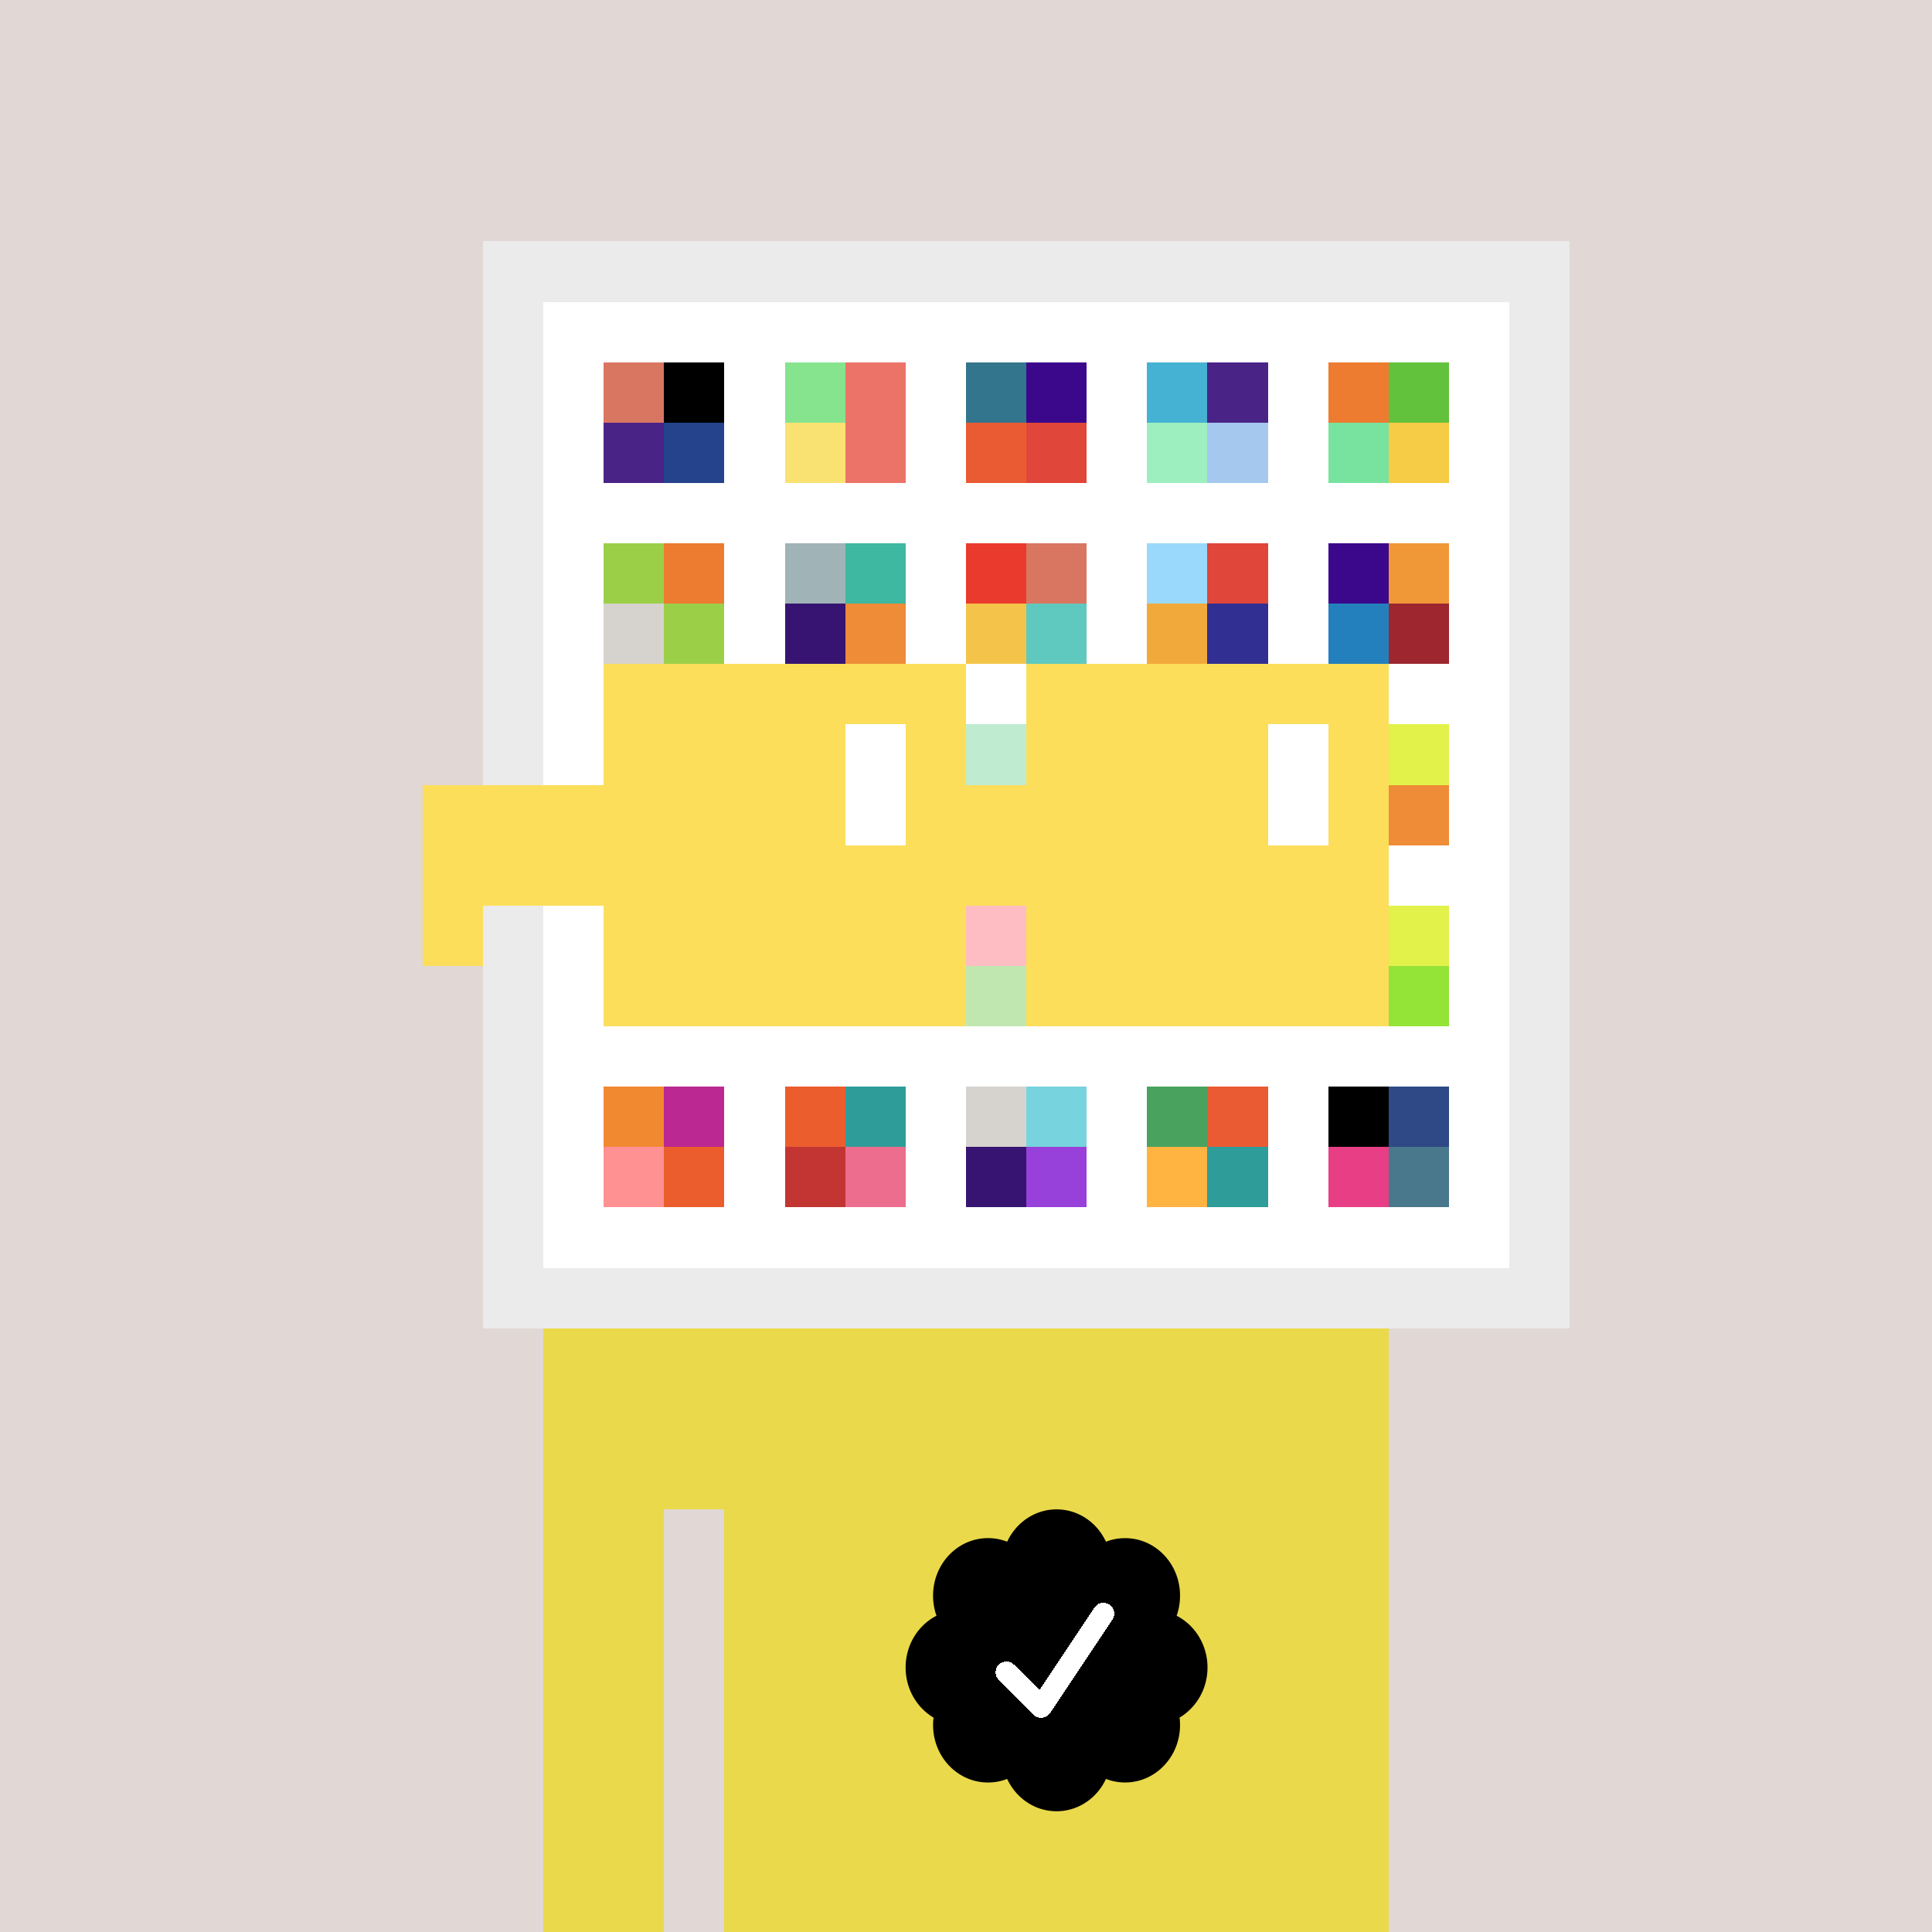 <svg xmlns="http://www.w3.org/2000/svg" viewBox="0 0 320 320" width="2000" height="2000" shape-rendering="crispEdges"><defs><style>.check{fill: #000000}</style></defs><path fill="#E1D7D5" d="M0 0h320v320H0z" /><path fill="#EBEBEB" d="M80 40h180v180H80z"/><path fill="#FFFFFF" d="M90 50h160v160H90z"/><path fill="#D97661" d="M100 60h10v10h-10z"/><path fill="#4A2387" d="M100 70h10v10h-10z"/><path fill="#000000" d="M110 60h10v10h-10z"/><path fill="#25438C" d="M110 70h10v10h-10z"/><path fill="#86E48E" d="M130 60h10v10h-10z"/><path fill="#FAE272" d="M130 70h10v10h-10z"/><path fill="#EC7368" d="M140 60h10v10h-10z"/><path fill="#EC7368" d="M140 70h10v10h-10z"/><path fill="#33758D" d="M160 60h10v10h-10z"/><path fill="#EA5B33" d="M160 70h10v10h-10z"/><path fill="#3B088C" d="M170 60h10v10h-10z"/><path fill="#E04639" d="M170 70h10v10h-10z"/><path fill="#45B2D3" d="M190 60h10v10h-10z"/><path fill="#9DEFBF" d="M190 70h10v10h-10z"/><path fill="#4A2387" d="M200 60h10v10h-10z"/><path fill="#A4C8EE" d="M200 70h10v10h-10z"/><path fill="#ED7C30" d="M220 60h10v10h-10z"/><path fill="#77E39F" d="M220 70h10v10h-10z"/><path fill="#63C23C" d="M230 60h10v10h-10z"/><path fill="#F6CB45" d="M230 70h10v10h-10z"/><path fill="#9CCF48" d="M100 90h10v10h-10z"/><path fill="#D6D3CE" d="M100 100h10v10h-10z"/><path fill="#ED7C30" d="M110 90h10v10h-10z"/><path fill="#9CCF48" d="M110 100h10v10h-10z"/><path fill="#A0B3B7" d="M130 90h10v10h-10z"/><path fill="#371471" d="M130 100h10v10h-10z"/><path fill="#3EB8A1" d="M140 90h10v10h-10z"/><path fill="#EF8C37" d="M140 100h10v10h-10z"/><path fill="#EA3A2D" d="M160 90h10v10h-10z"/><path fill="#F4C44A" d="M160 100h10v10h-10z"/><path fill="#D97661" d="M170 90h10v10h-10z"/><path fill="#5FC9BF" d="M170 100h10v10h-10z"/><path fill="#9AD9FB" d="M190 90h10v10h-10z"/><path fill="#F2A93C" d="M190 100h10v10h-10z"/><path fill="#E04639" d="M200 90h10v10h-10z"/><path fill="#322F92" d="M200 100h10v10h-10z"/><path fill="#3B088C" d="M220 90h10v10h-10z"/><path fill="#2480BD" d="M220 100h10v10h-10z"/><path fill="#F09837" d="M230 90h10v10h-10z"/><path fill="#9D262F" d="M230 100h10v10h-10z"/><path fill="#5FCD8C" d="M160 120h10v10h-10z"/><path fill="#E2F24A" d="M230 120h10v10h-10z"/><path fill="#EF8C37" d="M230 130h10v10h-10z"/><path fill="#FA5B67" d="M160 150h10v10h-10z"/><path fill="#63C23C" d="M160 160h10v10h-10z"/><path fill="#E2F24A" d="M230 150h10v10h-10z"/><path fill="#94E337" d="M230 160h10v10h-10z"/><path fill="#F18930" d="M100 180h10v10h-10z"/><path fill="#FF9193" d="M100 190h10v10h-10z"/><path fill="#BB2891" d="M110 180h10v10h-10z"/><path fill="#EB5D2D" d="M110 190h10v10h-10z"/><path fill="#EB5D2D" d="M130 180h10v10h-10z"/><path fill="#C23532" d="M130 190h10v10h-10z"/><path fill="#2E9D9A" d="M140 180h10v10h-10z"/><path fill="#ED6D8E" d="M140 190h10v10h-10z"/><path fill="#D6D3CE" d="M160 180h10v10h-10z"/><path fill="#371471" d="M160 190h10v10h-10z"/><path fill="#77D3DE" d="M170 180h10v10h-10z"/><path fill="#9741DA" d="M170 190h10v10h-10z"/><path fill="#49A25E" d="M190 180h10v10h-10z"/><path fill="#FFB340" d="M190 190h10v10h-10z"/><path fill="#EA5B33" d="M200 180h10v10h-10z"/><path fill="#2E9D9A" d="M200 190h10v10h-10z"/><path fill="#000000" d="M220 180h10v10h-10z"/><path fill="#E73E85" d="M220 190h10v10h-10z"/><path fill="#2E4985" d="M230 180h10v10h-10z"/><path fill="#49788D" d="M230 190h10v10h-10z"/><path fill="#EAD94B" d="M90 220h20v100H90V220Zm20 0h10v30h-10v-30Zm10 0h110v100H120V220Z"/><path class="check" shape-rendering="geometricPrecision" d="M200 276.191c0-3.762-2.083-7.024-5.114-8.572a9.97 9.97 0 0 0 .567-3.333c0-5.262-4.072-9.519-9.091-9.519-1.118 0-2.19.199-3.18.595-1.472-3.184-4.586-5.362-8.181-5.362-3.595 0-6.704 2.184-8.182 5.357a8.604 8.604 0 0 0-3.182-.595c-5.023 0-9.09 4.262-9.09 9.524 0 1.176.198 2.295.565 3.333-3.028 1.548-5.112 4.805-5.112 8.572 0 3.559 1.862 6.661 4.624 8.299-.048.405-.077.81-.077 1.225 0 5.262 4.067 9.523 9.09 9.523 1.12 0 2.191-.204 3.179-.594 1.476 3.175 4.586 5.356 8.183 5.356 3.6 0 6.71-2.181 8.183-5.356.988.387 2.059.59 3.18.59 5.024 0 9.091-4.263 9.091-9.525 0-.413-.029-.818-.079-1.22 2.757-1.637 4.626-4.739 4.626-8.296v-.002Z" /><path fill="#fff" d="m184.249 268.252-10.319 15.476a1.785 1.785 0 0 1-2.478.496l-.274-.224-5.75-5.75a1.784 1.784 0 1 1 2.524-2.524l4.214 4.207 9.106-13.666a1.787 1.787 0 0 1 2.476-.493 1.784 1.784 0 0 1 .501 2.476v.002Z"/><path fill="#FFFFFF" fill-opacity=".6" d="M160 120h10v50h-10z"/><path fill="#fff" d="M130 120h-20v10h20v-10Zm0 10h-20v10h20v-10Zm0 10h-20v10h20v-10Zm0 10h-20v10h20v-10Z"/><path fill="#000" d="M150 120h-20v10h20v-10Zm0 10h-20v10h20v-10Zm0 10h-20v10h20v-10Zm0 10h-20v10h20v-10Z"/><path fill="#fff" d="M200 120h-20v10h20v-10Zm0 10h-20v10h20v-10Zm0 10h-20v10h20v-10Zm0 10h-20v10h20v-10Z"/><path fill="#000" d="M220 120h-20v10h20v-10Zm0 10h-20v10h20v-10Zm0 10h-20v10h20v-10Zm0 10h-20v10h20v-10Z"/><path fill="#FCDE5B" d="M160 110h-60v10h60v-10Zm70 0h-60v10h60v-10Zm-120 10h-10v10h10v-10Zm50 0h-10v10h10v-10Zm20 0h-10v10h10v-10Zm50 0h-10v10h10v-10Zm0 10h-10v10h10v-10Zm-120 10h-10v10h10v-10Zm50 0h-10v10h10v-10Zm20 0h-10v10h10v-10Zm50 0h-10v10h10v-10Zm-150 0H70v10h10v-10Zm0 10H70v10h10v-10Zm30 0h-10v10h10v-10Zm50 0h-10v10h10v-10Zm20 0h-10v10h10v-10Zm50 0h-10v10h10v-10Zm-70 10h-60v10h60v-10Zm70 0h-60v10h60v-10Zm-120-30H70v10h40v-10Zm70 0h-30v10h30v-10Z"/><path fill="#FCDE5B" d="M110 120h40v40h-40z"/><path fill="#FCDE5B" d="M180 120h40v40h-40z"/><path fill="#FFFFFF" d="M140 120h10v20h-10z"/><path fill="#FFFFFF" d="M210 120h10v20h-10z"/><path fill="#FCDE5B" d="M80 140h45v10H80v-10Zm45 0h45v10h-45v-10Z"/></svg>